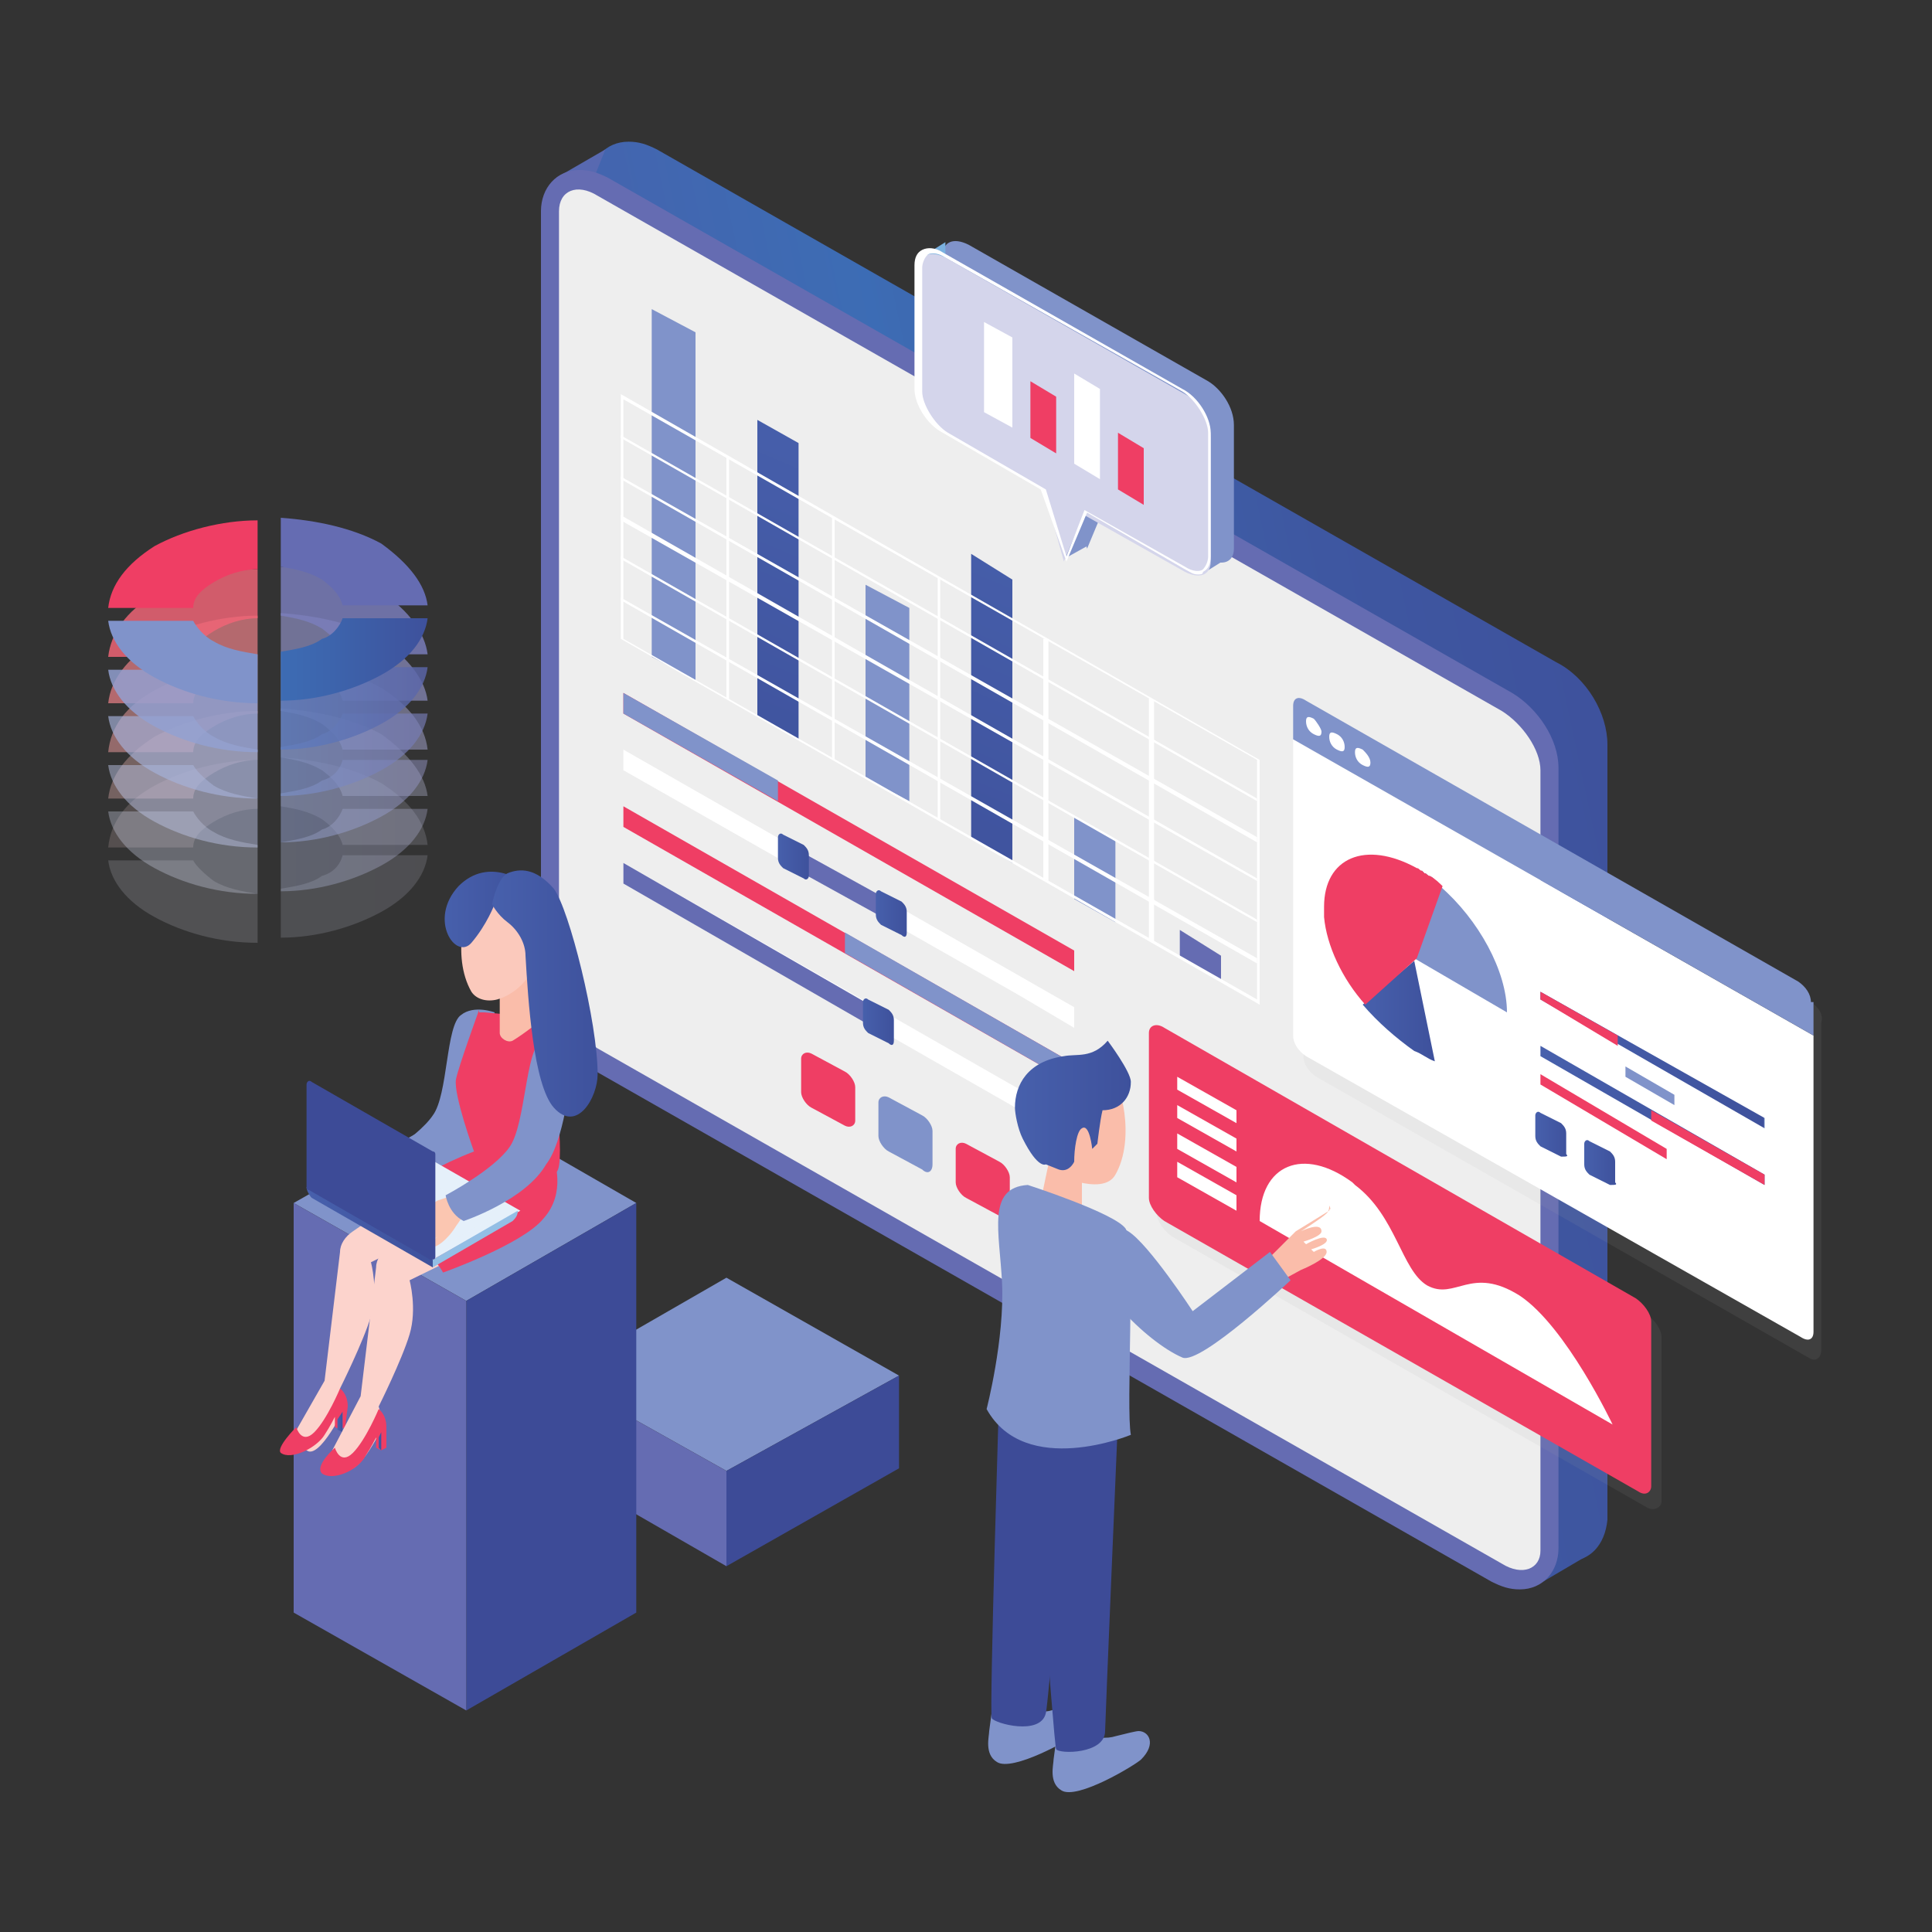 <?xml version="1.0" encoding="utf-8"?>
<!-- Generator: Adobe Illustrator 26.3.1, SVG Export Plug-In . SVG Version: 6.00 Build 0)  -->
<svg version="1.1" id="Layer_1" xmlns="http://www.w3.org/2000/svg" xmlns:xlink="http://www.w3.org/1999/xlink" x="0px" y="0px"
	 viewBox="0 0 75 75" style="enable-background:new 0 0 75 75;" xml:space="preserve">
<rect x="0" y="0" width="75" height="75" fill="#333333" stroke="none"/>
<style type="text/css">
	.st0{fill:url(#SVGID_1_);}
	.st1{fill:#5869B1;}
	.st2{fill:url(#SVGID_00000155836835872215153520000001751494436475388323_);}
	.st3{fill:#656CB2;}
	.st4{fill:#EEEEEE;}
	.st5{fill:#8093CA;}
	.st6{fill:url(#SVGID_00000039826322290911834010000009098621630912158609_);}
	.st7{fill:url(#SVGID_00000145053771181653336420000016265164501855252906_);}
	.st8{fill:#FFFFFF;}
	.st9{fill:#EF3E64;}
	.st10{opacity:0.1;fill:#AAAAAA;}
	.st11{opacity:0.1;fill:#A3A3A3;}
	.st12{fill:url(#SVGID_00000081629927475843212620000016099130852281359755_);}
	.st13{fill:url(#SVGID_00000114763834824103930650000007381363890266465980_);}
	.st14{fill:url(#SVGID_00000100365069462385304990000002819922791858844598_);}
	.st15{fill:#3D4B97;}
	.st16{fill:#FABDAA;}
	.st17{fill:#FBC9BC;}
	.st18{fill:url(#SVGID_00000000911235408594711530000015390947560949672838_);}
	.st19{fill:#FCD3CC;}
	.st20{fill:url(#SVGID_00000069358462546851335580000001455712339973886123_);}
	.st21{fill:url(#SVGID_00000095312937083808784850000004383641312394011013_);}
	.st22{fill:#E5F0FA;}
	.st23{opacity:0.5;}
	.st24{fill:#93BEE5;}
	.st25{fill:url(#SVGID_00000000921009772754581060000009660612501957386426_);}
	.st26{fill:#FBC6B1;}
	.st27{fill:url(#SVGID_00000080208646672560041110000009479354078048712599_);}
	.st28{fill:url(#SVGID_00000160183438424181538170000015668181775949574296_);}
	.st29{fill:url(#SVGID_00000113325809802191539140000008351758157920723333_);}
	.st30{fill:url(#SVGID_00000096756397370186237140000006313908413276340925_);}
	.st31{fill:url(#SVGID_00000129911878764263421380000017552674171193719477_);}
	.st32{fill:url(#SVGID_00000153662984034476060930000016760616299088292510_);}
	.st33{fill:url(#SVGID_00000155836649267836217880000008432880769994316432_);}
	.st34{opacity:0;}
	.st35{opacity:0.167;}
	.st36{fill:#FDDDDB;}
	.st37{fill:url(#SVGID_00000002346255996281709920000002223013300453249705_);}
	.st38{fill:#E5E7F4;}
	.st39{fill:#DDDDEF;}
	.st40{opacity:0.333;}
	.st41{fill:#FABFBE;}
	.st42{fill:url(#SVGID_00000049221199475753674370000006001246329443775920_);}
	.st43{fill:#CED4EB;}
	.st44{fill:#C1C2E2;}
	.st45{fill:#F6A1A3;}
	.st46{fill:url(#SVGID_00000127004207927536047910000017306825181355070371_);}
	.st47{fill:#B9C2E3;}
	.st48{fill:#A7A8D4;}
	.st49{opacity:0.667;}
	.st50{fill:#F4848C;}
	.st51{fill:url(#SVGID_00000111181116461314736500000000079296427205305237_);}
	.st52{fill:#A5B1DA;}
	.st53{fill:#9092C8;}
	.st54{opacity:0.833;}
	.st55{fill:#F16577;}
	.st56{fill:url(#SVGID_00000150072121918325779840000009420228394555911611_);}
	.st57{fill:#92A1D2;}
	.st58{fill:#7A7EBC;}
	.st59{fill:url(#SVGID_00000065759503081903303530000008729826855744682170_);}
	.st60{fill:#7AB1E0;}
	.st61{fill:#D4D5EB;}
</style>
<g>
	<linearGradient id="SVGID_1_" gradientUnits="userSpaceOnUse" x1="2.919" y1="41.526" x2="74.784" y2="26.186">
		<stop  offset="0" style="stop-color:#4760AC"/>
		<stop  offset="0.239" style="stop-color:#4761AD"/>
		<stop  offset="0.377" style="stop-color:#4365AF"/>
		<stop  offset="0.488" style="stop-color:#3D6CB4"/>
		<stop  offset="0.496" style="stop-color:#3C6CB5"/>
		<stop  offset="0.504" style="stop-color:#3D6BB3"/>
		<stop  offset="0.598" style="stop-color:#3D60A8"/>
		<stop  offset="0.702" style="stop-color:#3E57A1"/>
		<stop  offset="0.823" style="stop-color:#3E529D"/>
		<stop  offset="0.997" style="stop-color:#3E519C"/>
	</linearGradient>
	<path class="st0" d="M60.9,60.6c-0.4,0-0.7-0.1-1.1-0.3l-35.1-20c-1-0.6-1.8-1.8-1.8-2.9V7.1c0-0.9,0.6-1.6,1.5-1.6
		c0.4,0,0.7,0.1,1.1,0.3l34.9,19.9c1.2,0.6,2,2,2,3.2V59C62.3,60,61.7,60.6,60.9,60.6z"/>
	<polygon class="st1" points="23.5,5.8 21.6,6.9 23.1,6.8 	"/>
	
		<linearGradient id="SVGID_00000155866389164105999860000017363347336372215220_" gradientUnits="userSpaceOnUse" x1="9.346" y1="71.639" x2="81.212" y2="56.299">
		<stop  offset="0" style="stop-color:#4760AC"/>
		<stop  offset="0.239" style="stop-color:#4761AD"/>
		<stop  offset="0.377" style="stop-color:#4365AF"/>
		<stop  offset="0.488" style="stop-color:#3D6CB4"/>
		<stop  offset="0.496" style="stop-color:#3C6CB5"/>
		<stop  offset="0.504" style="stop-color:#3D6BB3"/>
		<stop  offset="0.598" style="stop-color:#3D60A8"/>
		<stop  offset="0.702" style="stop-color:#3E57A1"/>
		<stop  offset="0.823" style="stop-color:#3E529D"/>
		<stop  offset="0.997" style="stop-color:#3E519C"/>
	</linearGradient>
	<polygon style="fill:url(#SVGID_00000155866389164105999860000017363347336372215220_);" points="61.6,60.4 59.9,61.4 60.2,60.2 	
		"/>
	<path class="st3" d="M59,61.7c-0.4,0-0.7-0.1-1.1-0.3l-35.1-20c-1-0.6-1.8-1.8-1.8-2.9V8.2c0-0.9,0.6-1.6,1.5-1.6
		c0.4,0,0.7,0.1,1.1,0.3l35.1,20c1,0.6,1.8,1.8,1.8,2.9v30.3C60.5,61,59.9,61.7,59,61.7z"/>
	<path class="st4" d="M58.3,60.7l-35.1-20c-0.8-0.5-1.5-1.5-1.5-2.3V8.2c0-0.8,0.7-1.1,1.5-0.6l35.1,20c0.8,0.5,1.5,1.5,1.5,2.3
		v30.3C59.8,60.9,59.1,61.2,58.3,60.7z"/>
	<g>
		<g>
			<polygon class="st5" points="27,26.4 25.3,25.5 25.3,12 27,12.9 			"/>
		</g>
		<g>
			
				<linearGradient id="SVGID_00000145748309745511761630000004484712889551354001_" gradientUnits="userSpaceOnUse" x1="32.906" y1="16.137" x2="26.687" y2="30.786">
				<stop  offset="0" style="stop-color:#4760AC"/>
				<stop  offset="0.997" style="stop-color:#3E519C"/>
				<stop  offset="1" style="stop-color:#818CC5"/>
				<stop  offset="1" style="stop-color:#3C6CB5"/>
			</linearGradient>
			<polygon style="fill:url(#SVGID_00000145748309745511761630000004484712889551354001_);" points="31,28.7 29.4,27.8 29.4,16.3 
				31,17.2 			"/>
		</g>
		<g>
			<polygon class="st5" points="35.3,31.1 33.6,30.2 33.6,22.7 35.3,23.6 			"/>
		</g>
		<g>
			
				<linearGradient id="SVGID_00000138556086887328139150000013061999616859136902_" gradientUnits="userSpaceOnUse" x1="41.711" y1="19.875" x2="35.492" y2="34.524">
				<stop  offset="0" style="stop-color:#4760AC"/>
				<stop  offset="0.997" style="stop-color:#3E519C"/>
				<stop  offset="1" style="stop-color:#818CC5"/>
				<stop  offset="1" style="stop-color:#3C6CB5"/>
			</linearGradient>
			<polygon style="fill:url(#SVGID_00000138556086887328139150000013061999616859136902_);" points="39.3,33.5 37.7,32.5 37.7,21.5 
				39.3,22.5 			"/>
		</g>
		<g>
			<polygon class="st5" points="43.3,35.8 41.7,34.9 41.7,31.7 43.3,32.6 			"/>
		</g>
		<g>
			<polygon class="st3" points="47.4,38.1 45.8,37.2 45.8,36.1 47.4,37.1 			"/>
		</g>
		<g>
			<g>
				<path class="st8" d="M48.9,39L24.1,24.8v-9.5l24.8,14.2V39z M24.2,24.8l24.6,14v-9.3l-24.6-14V24.8z"/>
			</g>
			<g>
				<polygon class="st8" points="48.8,37.4 24.1,23.3 24.1,23.2 48.8,37.2 				"/>
			</g>
			<g>
				<polygon class="st8" points="48.8,35.8 24.1,21.7 24.1,21.6 48.8,35.7 				"/>
			</g>
			<g>
				<polygon class="st8" points="48.8,34.2 24.1,20.2 24.1,20 48.8,34.1 				"/>
			</g>
			<g>
				<polygon class="st8" points="48.8,32.7 24.1,18.6 24.1,18.5 48.8,32.5 				"/>
			</g>
			<g>
				<polygon class="st8" points="48.8,31.1 24.1,17 24.1,16.9 48.8,31 				"/>
			</g>
			<g>
				<polygon class="st8" points="44.8,36.6 44.6,36.5 44.6,27.1 44.8,27.2 				"/>
			</g>
			<g>
				<polygon class="st8" points="40.7,34.2 40.5,34.1 40.5,24.8 40.7,24.8 				"/>
			</g>
			<g>
				<polygon class="st8" points="36.5,31.9 36.4,31.8 36.4,22.4 36.5,22.5 				"/>
			</g>
			<g>
				<polygon class="st8" points="32.4,29.5 32.3,29.4 32.3,20.1 32.4,20.1 				"/>
			</g>
			<g>
				<polygon class="st8" points="28.3,27.2 28.2,27.1 28.2,17.7 28.3,17.8 				"/>
			</g>
		</g>
	</g>
	<g>
		<polygon class="st9" points="41.7,37.7 24.2,27.7 24.2,26.9 41.7,36.9 		"/>
		<polygon class="st5" points="30.2,31.1 24.2,27.7 24.2,26.9 30.2,30.3 		"/>
		<g>
			<polygon class="st8" points="39.5,38.6 24.2,29.9 24.2,29.1 41.7,39.1 41.7,39.9 39.5,38.6 			"/>
		</g>
		<polygon class="st3" points="34.6,35.8 30.8,33.7 30.8,32.9 34.6,35 		"/>
		<polygon class="st9" points="41.7,42.1 24.2,32.1 24.2,31.3 41.7,41.3 		"/>
		<polygon class="st5" points="32.8,37 41.7,42.1 41.7,41.3 32.8,36.2 		"/>
		<polygon class="st8" points="41.7,44.3 24.2,34.3 24.2,33.5 41.7,43.5 		"/>
		<polygon class="st3" points="34.1,40 24.2,34.3 24.2,33.5 34.1,39.2 		"/>
	</g>
	<path class="st10" d="M70.3,38.9L51.1,28c-0.3-0.2-0.5-0.1-0.5,0.2v1.3V41c0,0.3,0.2,0.6,0.5,0.8l19.1,10.9c0.3,0.2,0.5,0,0.5-0.3
		V41v-1.3C70.8,39.4,70.6,39.1,70.3,38.9z"/>
	<path class="st11" d="M63.9,58.5L45.5,48c-0.3-0.2-0.6-0.6-0.6-0.9v-6.4c0-0.3,0.3-0.4,0.6-0.2L63.9,51c0.3,0.2,0.6,0.6,0.6,0.9
		v6.4C64.5,58.5,64.2,58.7,63.9,58.5z"/>
	<path class="st9" d="M63.6,57.9L45.2,47.4c-0.3-0.2-0.6-0.6-0.6-0.9v-6.4c0-0.3,0.3-0.4,0.6-0.2l18.3,10.5c0.3,0.2,0.6,0.6,0.6,0.9
		v6.4C64.1,57.9,63.9,58.1,63.6,57.9z"/>
	<path class="st8" d="M48.9,47.4L48.9,47.4l13.7,7.9c0,0-1.8-3.8-3.6-5c-1.9-1.2-2.5,0.2-3.6-0.4c-1-0.6-1.2-2.7-2.8-3.9
		c0,0-0.1-0.1-0.1-0.1C50.6,44.5,48.9,45.2,48.9,47.4z"/>
	<polygon class="st8" points="48,43.6 45.7,42.3 45.7,41.8 48,43.1 	"/>
	<polygon class="st8" points="48,44.7 45.7,43.4 45.7,42.9 48,44.2 	"/>
	<polygon class="st8" points="48,45.9 45.7,44.6 45.7,44 48,45.3 	"/>
	<polygon class="st8" points="48,47 45.7,45.7 45.7,45.1 48,46.4 	"/>
	<g>
		<path class="st8" d="M50.2,28.7v11.5c0,0.3,0.2,0.6,0.5,0.8l19.2,10.9c0.3,0.2,0.5,0.1,0.5-0.2V40.2L50.2,28.7z"/>
		<path class="st5" d="M70.3,38.9c0-0.3-0.2-0.6-0.5-0.8L50.7,27.2c-0.3-0.2-0.5-0.1-0.5,0.2v1.3l20.2,11.5V38.9z"/>
		<g>
			<path class="st8" d="M51.3,28.4c0,0.2-0.1,0.2-0.3,0.1c-0.2-0.1-0.3-0.3-0.3-0.5c0-0.2,0.1-0.2,0.3-0.1
				C51.1,28,51.3,28.3,51.3,28.4z"/>
			<path class="st8" d="M52.2,29c0,0.2-0.1,0.2-0.3,0.1c-0.2-0.1-0.3-0.3-0.3-0.5c0-0.2,0.1-0.2,0.3-0.1
				C52.1,28.6,52.2,28.8,52.2,29z"/>
			<path class="st8" d="M53.2,29.6c0,0.2-0.1,0.2-0.3,0.1c-0.2-0.1-0.3-0.3-0.3-0.5c0-0.2,0.1-0.2,0.3-0.1
				C53,29.2,53.2,29.4,53.2,29.6z"/>
		</g>
	</g>
	<g>
		<path class="st3" d="M55.1,33.8C55.1,33.8,55.1,33.8,55.1,33.8C55.1,33.8,55.1,33.8,55.1,33.8z"/>
		<path class="st3" d="M51.4,35.6C51.4,35.6,51.4,35.6,51.4,35.6C51.4,35.6,51.4,35.6,51.4,35.6z"/>
		<path class="st3" d="M55.5,34C55.5,34,55.5,34.1,55.5,34C55.5,34.1,55.5,34,55.5,34z"/>
		<path class="st3" d="M51.4,35.4C51.4,35.4,51.4,35.4,51.4,35.4C51.4,35.4,51.4,35.4,51.4,35.4z"/>
		<path class="st3" d="M55.3,33.9C55.3,33.9,55.3,33.9,55.3,33.9C55.3,33.9,55.3,33.9,55.3,33.9z"/>
		<path class="st5" d="M58.5,39.3c0-1.6-1.1-3.6-2.6-4.9l-1,2.8L58.5,39.3z"/>
		
			<linearGradient id="SVGID_00000009570947912127951740000000796412110014429599_" gradientUnits="userSpaceOnUse" x1="52.927" y1="39.196" x2="55.71" y2="39.196">
			<stop  offset="0" style="stop-color:#4760AC"/>
			<stop  offset="0.997" style="stop-color:#3E519C"/>
			<stop  offset="1" style="stop-color:#818CC5"/>
			<stop  offset="1" style="stop-color:#3C6CB5"/>
		</linearGradient>
		<path style="fill:url(#SVGID_00000009570947912127951740000000796412110014429599_);" d="M52.9,39c0.6,0.7,1.3,1.3,2,1.8
			c0.3,0.1,0.5,0.3,0.8,0.4l-0.8-3.9L52.9,39z"/>
		<path class="st3" d="M54.9,33.7c0.1,0,0.1,0.1,0.2,0.1C55.1,33.8,55,33.7,54.9,33.7z"/>
		<path class="st3" d="M51.4,35.4c0-0.1,0-0.1,0-0.2C51.4,35.3,51.4,35.3,51.4,35.4z"/>
		<path class="st3" d="M51.4,35.6c0-0.1,0-0.1,0-0.2C51.4,35.4,51.4,35.5,51.4,35.6z"/>
		<path class="st3" d="M56,34.4c-0.2-0.1-0.3-0.3-0.5-0.4C55.7,34.2,55.8,34.3,56,34.4L56,34.4z"/>
		<path class="st3" d="M55.2,33.8c0,0,0.1,0.1,0.1,0.1C55.2,33.9,55.2,33.9,55.2,33.8z"/>
		<path class="st3" d="M51.4,35.6c0.1,1.1,0.7,2.4,1.5,3.4l0,0C52.1,38,51.5,36.7,51.4,35.6z"/>
		<path class="st3" d="M55.3,33.9c0.1,0,0.1,0.1,0.2,0.1C55.4,34,55.4,34,55.3,33.9z"/>
		<path class="st9" d="M56,34.4c-0.1-0.1-0.3-0.3-0.5-0.4c0,0,0,0,0,0c-0.1,0-0.1-0.1-0.2-0.1c0,0,0,0,0,0c0,0-0.1-0.1-0.1-0.1
			c0,0,0,0,0,0c-0.1,0-0.1-0.1-0.2-0.1c-2-1.1-3.6-0.4-3.6,1.5c0,0.1,0,0.1,0,0.2c0,0,0,0,0,0c0,0.1,0,0.1,0,0.2c0,0,0,0,0,0
			c0.1,1.1,0.7,2.4,1.6,3.4l2-1.8L56,34.4z"/>
	</g>
	<g>
		
			<linearGradient id="SVGID_00000076603574900528539340000009649767503791328162_" gradientUnits="userSpaceOnUse" x1="59.804" y1="41.129" x2="68.492" y2="41.129">
			<stop  offset="0" style="stop-color:#4760AC"/>
			<stop  offset="0.997" style="stop-color:#3E519C"/>
			<stop  offset="1" style="stop-color:#818CC5"/>
			<stop  offset="1" style="stop-color:#3C6CB5"/>
		</linearGradient>
		<polygon style="fill:url(#SVGID_00000076603574900528539340000009649767503791328162_);" points="68.5,43.8 59.8,38.8 59.8,38.5 
			68.5,43.4 		"/>
		<polygon class="st9" points="62.8,40.6 59.8,38.8 59.8,38.5 62.8,40.2 		"/>
		<polygon class="st8" points="68.5,44.9 59.8,39.9 59.8,39.6 68.5,44.5 		"/>
		<polygon class="st5" points="65,42.9 63.1,41.8 63.1,41.4 65,42.5 		"/>
		
			<linearGradient id="SVGID_00000070797548699563387260000007418348159875201680_" gradientUnits="userSpaceOnUse" x1="59.804" y1="43.324" x2="68.492" y2="43.324">
			<stop  offset="0" style="stop-color:#4760AC"/>
			<stop  offset="0.997" style="stop-color:#3E519C"/>
			<stop  offset="1" style="stop-color:#818CC5"/>
			<stop  offset="1" style="stop-color:#3C6CB5"/>
		</linearGradient>
		<polygon style="fill:url(#SVGID_00000070797548699563387260000007418348159875201680_);" points="68.5,46 59.8,41 59.8,40.6 
			68.5,45.6 		"/>
		<polygon class="st9" points="64.1,43.5 68.5,46 68.5,45.6 64.1,43.1 		"/>
		<polygon class="st8" points="68.5,47.1 59.8,42.1 59.8,41.7 68.5,46.7 		"/>
		<polygon class="st9" points="64.7,45 59.8,42.1 59.8,41.7 64.7,44.6 		"/>
	</g>
	<g>
		<g>
			<polygon class="st5" points="34.9,53.4 28.2,57.1 21.6,53.4 28.2,49.6 			"/>
			<polygon class="st15" points="34.9,57 28.2,60.8 28.2,57.1 34.9,53.4 			"/>
			<polygon class="st3" points="28.2,60.8 21.6,57 21.6,53.4 28.2,57.1 			"/>
		</g>
		<g>
			<polygon class="st5" points="24.7,46.7 18.1,50.5 11.4,46.7 18.1,42.9 			"/>
			<polygon class="st15" points="24.7,62.6 18.1,66.4 18.1,50.5 24.7,46.7 			"/>
			<polygon class="st3" points="18.1,66.4 11.4,62.6 11.4,46.7 18.1,50.5 			"/>
		</g>
		<path class="st5" d="M19.2,39.3c0,0-0.8-0.3-1.3,0.1c-0.6,0.4-0.5,3.1-1.1,3.9c-0.6,0.9-2.8,2.2-2.8,2.2l0.5,0.6
			c0,0,2.6-0.7,3.4-2C18.8,42.8,19.2,39.3,19.2,39.3z"/>
		<path class="st9" d="M18.6,39.2c0,0-0.8,2.2-0.9,2.7c-0.1,0.6,0.7,2.8,0.7,2.8s2.6,1.2,3.2,0.8c0.4-0.3-0.2-4.6-0.2-4.6
			c0.1-0.8-0.6-1.5-1.5-1.5l-1.1-0.1H18.6z"/>
		<path class="st16" d="M20.6,37.8l0.4,1.8c0,0-0.6,0.5-1.1,0.8c-0.2,0.1-0.5-0.1-0.5-0.3v-1.6L20.6,37.8z"/>
		<path class="st17" d="M18.5,34.9c-0.4,0.1-1,2.2-0.2,3.6c0.2,0.3,0.6,0.4,1,0.3c0.7-0.2,1.3-0.8,1.5-1.5l0.3-0.9
			C21,36.3,19.2,34.7,18.5,34.9z"/>
		
			<linearGradient id="SVGID_00000002349896592524524500000014224183479365461647_" gradientUnits="userSpaceOnUse" x1="17.243" y1="35.306" x2="20.471" y2="35.306">
			<stop  offset="0" style="stop-color:#4760AC"/>
			<stop  offset="0.997" style="stop-color:#3E519C"/>
			<stop  offset="1" style="stop-color:#818CC5"/>
			<stop  offset="1" style="stop-color:#3C6CB5"/>
		</linearGradient>
		<path style="fill:url(#SVGID_00000002349896592524524500000014224183479365461647_);" d="M20.4,35.2l-1.2-0.1c0,0-0.3,0.8-0.9,1.5
			c-0.6,0.7-1.7-0.9-0.5-2.2c1.2-1.2,2.6-0.1,2.6-0.1V35.2L20.4,35.2z"/>
		<path class="st19" d="M18.9,46.8L14.4,49c0,0,0.3,1.1,0,2.1c-0.3,1-1.2,2.8-1.2,2.8l0.2,0.7c0,0-1,2.1-1.5,1.7
			c-0.5-0.3-0.5-0.6-0.5-0.6l1.2-2.1l0.6-5c0-0.3,0.2-0.6,0.5-0.8l2.9-2L18.9,46.8z"/>
		<path class="st9" d="M11.5,55.4c0,0,0.2,0.7,0.7,0.2c0.5-0.5,1-1.7,1-1.7s0.3,0.2,0.3,0.7l-0.1,0.8l-0.2,0.1l-0.2-0.1v-0.4
			c0,0-0.2,0.4-0.4,0.7c-0.3,0.5-1.3,1-1.7,0.7C10.7,56.2,11.5,55.4,11.5,55.4z"/>
		
			<linearGradient id="SVGID_00000040570910258241297830000012991071803982467747_" gradientUnits="userSpaceOnUse" x1="13.133" y1="55.207" x2="13.302" y2="55.207">
			<stop  offset="0" style="stop-color:#4760AC"/>
			<stop  offset="0.997" style="stop-color:#3E519C"/>
			<stop  offset="1" style="stop-color:#818CC5"/>
			<stop  offset="1" style="stop-color:#3C6CB5"/>
		</linearGradient>
		<polygon style="fill:url(#SVGID_00000040570910258241297830000012991071803982467747_);" points="13.1,55.5 13.3,55.6 13.3,54.8 
			13.1,55.1 		"/>
		<path class="st19" d="M20.4,47.5l-4.5,2.2c0,0,0.3,1.1,0,2.1c-0.3,1-1.2,2.8-1.2,2.8l0.2,0.7c0,0-1,2.1-1.5,1.7
			c-0.5-0.3-0.5-0.7-0.5-0.7l1.1-2.1l0.6-5c0-0.3,0.2-0.6,0.5-0.8l2.9-2L20.4,47.5z"/>
		<path class="st9" d="M13,56.2c0,0,0.2,0.7,0.7,0.2c0.5-0.5,1-1.7,1-1.7s0.3,0.2,0.3,0.7L15,56.2l-0.2,0.1l-0.2-0.1v-0.4
			c0,0-0.2,0.4-0.4,0.7c-0.3,0.6-1.3,1-1.7,0.7C12.2,56.9,13,56.2,13,56.2z"/>
		
			<linearGradient id="SVGID_00000143616486295412878270000016788848758627043205_" gradientUnits="userSpaceOnUse" x1="14.651" y1="55.957" x2="14.82" y2="55.957">
			<stop  offset="0" style="stop-color:#4760AC"/>
			<stop  offset="0.997" style="stop-color:#3E519C"/>
			<stop  offset="1" style="stop-color:#818CC5"/>
			<stop  offset="1" style="stop-color:#3C6CB5"/>
		</linearGradient>
		<polygon style="fill:url(#SVGID_00000143616486295412878270000016788848758627043205_);" points="14.7,56.2 14.8,56.3 14.8,55.6 
			14.7,55.8 		"/>
		<g>
			<path class="st9" d="M18.4,44.7c-2.6,1-4.4,2.6-4.4,2.6s2.5,0.8,3.2,2.1c0,0,3.1-1.1,3.9-2.1c0.9-1,0.4-2.3,0.4-2.3l-2.5-0.2
				L18.4,44.7z"/>
		</g>
		<g>
			<polygon class="st22" points="11.9,46.1 15.3,44.2 20.2,47 16.8,48.9 			"/>
		</g>
		<g class="st23">
			<polygon class="st22" points="13.4,45.9 17.5,48.2 19.1,47.3 15,44.9 			"/>
		</g>
		<g>
			<path class="st24" d="M16.8,48.9v0.3l3.1-1.8c0.1-0.1,0.2-0.2,0.2-0.4l0,0L16.8,48.9z"/>
		</g>
		<g>
			
				<linearGradient id="SVGID_00000124162844858458750630000002114837392898348936_" gradientUnits="userSpaceOnUse" x1="11.924" y1="47.622" x2="16.83" y2="47.622">
				<stop  offset="0" style="stop-color:#4760AC"/>
				<stop  offset="0.997" style="stop-color:#3E519C"/>
				<stop  offset="1" style="stop-color:#818CC5"/>
				<stop  offset="1" style="stop-color:#3C6CB5"/>
			</linearGradient>
			<path style="fill:url(#SVGID_00000124162844858458750630000002114837392898348936_);" d="M11.9,46.1l4.9,2.8v0.3l-4.7-2.7
				C12,46.4,11.9,46.2,11.9,46.1L11.9,46.1z"/>
		</g>
		<g>
			<path class="st26" d="M17,46.6l-0.9,0.5c0,0,0,0.2,0.3,0.1c0.2-0.1,0.3,0,0.3,0s-0.8,0.6-0.7,0.7c0.1,0.2,0.3-0.1,0.7-0.3
				c0,0-0.8,0.5-0.7,0.7c0,0.1,0.5-0.2,0.8-0.4c-0.1,0.1-0.7,0.3-0.6,0.4C16.2,48.5,17,48,17,48s-0.6,0.4-0.3,0.4
				c0.2,0.1,0.7-0.3,1-0.8c0.3-0.4,0.4-0.7,0.4-0.7l-0.5-0.5L17,46.6z"/>
		</g>
		<g>
			<path class="st15" d="M11.9,42.1v4c0,0,0,0.1,0.1,0.1l4.7,2.7c0.1,0,0.2,0,0.2-0.1v-4c0,0,0-0.1-0.1-0.1L12.1,42
				C12,41.9,11.9,42,11.9,42.1z"/>
		</g>
		<path class="st5" d="M22.3,41.2c0.1-0.3,0-0.5-0.2-0.8c-0.2-0.3-0.7-0.2-1.1,0c-0.6,0.4-0.6,3.2-1.2,4.1c-0.6,0.9-2.5,1.9-2.5,1.9
			s0.1,0.7,0.7,1c0,0,2.4-0.8,3.2-2.2C21.9,44.3,22.1,42,22.3,41.2z"/>
		
			<linearGradient id="SVGID_00000061473745851274499190000012805110847382621346_" gradientUnits="userSpaceOnUse" x1="19.135" y1="38.599" x2="23.34" y2="38.599">
			<stop  offset="0" style="stop-color:#4760AC"/>
			<stop  offset="0.997" style="stop-color:#3E519C"/>
			<stop  offset="1" style="stop-color:#818CC5"/>
			<stop  offset="1" style="stop-color:#3C6CB5"/>
		</linearGradient>
		<path style="fill:url(#SVGID_00000061473745851274499190000012805110847382621346_);" d="M19.1,35.1c0,0,0.2,0.4,0.6,0.7
			c0.4,0.3,0.7,0.8,0.7,1.3c0.1,1.7,0.3,5,1.1,5.9c0.9,1,1.7-0.4,1.7-1.3c0-2-1.1-6.4-1.7-7.2c-0.7-0.8-1.3-0.8-1.8-0.6
			C19.3,34.1,19.1,35.1,19.1,35.1z"/>
	</g>
	
		<linearGradient id="SVGID_00000022549206976803743410000014650863285449079228_" gradientUnits="userSpaceOnUse" x1="59.618" y1="44.022" x2="60.882" y2="44.022">
		<stop  offset="0" style="stop-color:#4760AC"/>
		<stop  offset="0.997" style="stop-color:#3E519C"/>
		<stop  offset="1" style="stop-color:#818CC5"/>
		<stop  offset="1" style="stop-color:#3C6CB5"/>
	</linearGradient>
	<path style="fill:url(#SVGID_00000022549206976803743410000014650863285449079228_);" d="M60.6,44.9l-0.8-0.4
		c-0.1-0.1-0.2-0.2-0.2-0.4v-0.8c0-0.1,0.1-0.2,0.2-0.1l0.8,0.4c0.1,0.1,0.2,0.2,0.2,0.4v0.8C60.9,44.9,60.8,44.9,60.6,44.9z"/>
	
		<linearGradient id="SVGID_00000168819209757931994790000005850884558623856775_" gradientUnits="userSpaceOnUse" x1="61.524" y1="45.108" x2="62.787" y2="45.108">
		<stop  offset="0" style="stop-color:#4760AC"/>
		<stop  offset="0.997" style="stop-color:#3E519C"/>
		<stop  offset="1" style="stop-color:#818CC5"/>
		<stop  offset="1" style="stop-color:#3C6CB5"/>
	</linearGradient>
	<path style="fill:url(#SVGID_00000168819209757931994790000005850884558623856775_);" d="M62.5,46l-0.8-0.4
		c-0.1-0.1-0.2-0.2-0.2-0.4v-0.8c0-0.1,0.1-0.2,0.2-0.1l0.8,0.4c0.1,0.1,0.2,0.2,0.2,0.4v0.8C62.8,46,62.7,46,62.5,46z"/>
	
		<linearGradient id="SVGID_00000087371816674922910840000009815464804668927133_" gradientUnits="userSpaceOnUse" x1="33.972" y1="35.483" x2="35.236" y2="35.483">
		<stop  offset="0" style="stop-color:#4760AC"/>
		<stop  offset="0.997" style="stop-color:#3E519C"/>
		<stop  offset="1" style="stop-color:#818CC5"/>
		<stop  offset="1" style="stop-color:#3C6CB5"/>
	</linearGradient>
	<path style="fill:url(#SVGID_00000087371816674922910840000009815464804668927133_);" d="M35,36.3l-0.8-0.4
		c-0.1-0.1-0.2-0.2-0.2-0.4v-0.8c0-0.1,0.1-0.2,0.2-0.1l0.8,0.4c0.1,0.1,0.2,0.2,0.2,0.4v0.8C35.2,36.4,35.1,36.4,35,36.3z"/>
	
		<linearGradient id="SVGID_00000173882732239957294580000010349870654164479897_" gradientUnits="userSpaceOnUse" x1="33.459" y1="39.68" x2="34.723" y2="39.68">
		<stop  offset="0" style="stop-color:#4760AC"/>
		<stop  offset="0.997" style="stop-color:#3E519C"/>
		<stop  offset="1" style="stop-color:#818CC5"/>
		<stop  offset="1" style="stop-color:#3C6CB5"/>
	</linearGradient>
	<path style="fill:url(#SVGID_00000173882732239957294580000010349870654164479897_);" d="M34.5,40.5l-0.8-0.4
		c-0.1-0.1-0.2-0.2-0.2-0.4v-0.8c0-0.1,0.1-0.2,0.2-0.1l0.8,0.4c0.1,0.1,0.2,0.2,0.2,0.4v0.8C34.7,40.6,34.6,40.6,34.5,40.5z"/>
	<path class="st9" d="M32.8,43.7L31.5,43c-0.2-0.1-0.4-0.4-0.4-0.6v-1.3c0-0.2,0.2-0.3,0.4-0.2l1.3,0.7c0.2,0.1,0.4,0.4,0.4,0.6v1.3
		C33.2,43.7,33,43.8,32.8,43.7z"/>
	<path class="st5" d="M35.8,45.4l-1.3-0.7c-0.2-0.1-0.4-0.4-0.4-0.6v-1.3c0-0.2,0.2-0.3,0.4-0.2l1.3,0.7c0.2,0.1,0.4,0.4,0.4,0.6
		v1.3C36.2,45.5,36,45.6,35.8,45.4z"/>
	<path class="st9" d="M38.8,47.2l-1.3-0.7c-0.2-0.1-0.4-0.4-0.4-0.6v-1.3c0-0.2,0.2-0.3,0.4-0.2l1.3,0.7c0.2,0.1,0.4,0.4,0.4,0.6V47
		C39.2,47.2,39,47.3,38.8,47.2z"/>
	
		<linearGradient id="SVGID_00000043445208261249520360000010735684181638994839_" gradientUnits="userSpaceOnUse" x1="30.162" y1="33.239" x2="31.425" y2="33.239">
		<stop  offset="0" style="stop-color:#4760AC"/>
		<stop  offset="0.997" style="stop-color:#3E519C"/>
		<stop  offset="1" style="stop-color:#818CC5"/>
		<stop  offset="1" style="stop-color:#3C6CB5"/>
	</linearGradient>
	<path style="fill:url(#SVGID_00000043445208261249520360000010735684181638994839_);" d="M31.2,34.1l-0.8-0.4
		c-0.1-0.1-0.2-0.2-0.2-0.4v-0.8c0-0.1,0.1-0.2,0.2-0.1l0.8,0.4c0.1,0.1,0.2,0.2,0.2,0.4V34C31.4,34.1,31.3,34.2,31.2,34.1z"/>
	<g>
		<path class="st5" d="M41.7,66.2c-0.1,0-0.5,0.1-0.9,0.2c-0.3,0.1-0.9,0-1-0.3c0-0.3-0.1-0.6-0.1-0.6l-1.1,0.2l-0.2,1.5
			c0,0.2-0.2,0.9,0.3,1.2c0.6,0.4,2.9-0.9,3.1-1.1C42.4,66.8,42,66.2,41.7,66.2z"/>
		<path class="st16" d="M40.7,45.2l-0.4,1.9c0,0,1.1,1,1.7,0.9v-2.1L40.7,45.2z"/>
		<path class="st16" d="M43.1,41.8c0.4,0.1,1,2.4,0.2,3.8c-0.5,0.9-2.5-0.1-2.5-0.1l-0.5-1.9C40.2,43.7,42.4,41.6,43.1,41.8z"/>
		
			<linearGradient id="SVGID_00000170271436445296759660000007000877150811523725_" gradientUnits="userSpaceOnUse" x1="39.413" y1="42.965" x2="43.892" y2="42.965">
			<stop  offset="0" style="stop-color:#4760AC"/>
			<stop  offset="0.997" style="stop-color:#3E519C"/>
			<stop  offset="1" style="stop-color:#818CC5"/>
			<stop  offset="1" style="stop-color:#3C6CB5"/>
		</linearGradient>
		<path style="fill:url(#SVGID_00000170271436445296759660000007000877150811523725_);" d="M43.9,42c0-0.4-0.9-1.6-0.9-1.6
			c-0.6,0.7-1.2,0.5-1.7,0.6c-1.4,0.2-1.9,1.1-1.9,2c0,0.2,0.1,0.8,0.3,1.2c0.6,1.2,0.9,1,0.9,1l0.5,0.2c0.3,0.1,0.5-0.1,0.6-0.3
			c0-0.5,0.1-1.2,0.3-1.3c0.3-0.2,0.4,0.8,0.4,0.8l0.2-0.2c0,0,0.1-0.9,0.2-1.3C43.5,43.1,43.9,42.6,43.9,42z"/>
		<path class="st5" d="M44.2,67.2c-0.1,0-0.5,0.1-0.9,0.2c-0.3,0.1-0.9,0.1-1-0.2c0-0.3-0.1-0.6-0.1-0.6l-1.1,0.2l-0.2,1.5
			c0,0.2-0.2,0.9,0.3,1.2c0.6,0.4,2.9-1,3.1-1.2C44.9,67.7,44.6,67.2,44.2,67.2z"/>
		<path class="st15" d="M38.8,53.7c0,0-0.4,12.8-0.3,13c0.1,0.2,1.9,0.7,2.1-0.2c0.1-0.3,1.1-12.1,1.1-12.1L38.8,53.7z"/>
		<path class="st15" d="M40,55c0,0,0.9,12.7,1,12.9c0.1,0.2,1.9,0.2,1.9-0.7c0-0.3,0.5-12.1,0.5-12.1L40,55z"/>
		<path class="st5" d="M39.9,46c0,0,3.4,1.1,3.8,1.7c0.4,0.7,0,7,0.2,8c0,0-4.1,1.7-5.6-1c0,0,0.7-2.7,0.6-4.9
			C38.8,47.8,38.3,46.1,39.9,46z"/>
		<path class="st16" d="M51.6,47l-1.3,0.8L49,49.1l0.4,0.8l1.1-0.6c0,0,1-0.4,1-0.7c0-0.3-0.5,0-0.5,0l-0.1-0.1c0,0,0.7-0.2,0.6-0.4
			c-0.1-0.2-0.8,0.2-0.8,0.2l-0.1-0.1c0,0,0.7-0.2,0.7-0.4c0-0.4-0.8,0-0.8,0s0.8-0.5,1-0.7c0.1-0.1,0.1-0.2,0.1-0.3
			C51.7,47,51.6,46.9,51.6,47z"/>
		<path class="st5" d="M42.3,48.3c0-0.4,0.7-1,1.5-0.5c0.8,0.5,2.5,3.1,2.5,3.1l3-2.3l0.8,1.1c0,0-3.5,3.3-4.2,3
			C44.5,52.1,42.1,49.7,42.3,48.3z"/>
	</g>
	<g>
		<g class="st34">
			<path class="st8" d="M6,32.3c1.1-0.6,2.6-1,4-1v1.9c-0.6,0-1.2,0.2-1.7,0.5c-0.5,0.3-0.8,0.6-0.8,1H4.2C4.3,33.8,4.9,33,6,32.3z"
				/>
			<path class="st8" d="M13.3,35.1h3.3c-0.1,0.8-0.7,1.6-1.8,2.2c-1.1,0.6-2.5,1-3.9,1v-1.9c0.6-0.1,1.2-0.2,1.6-0.5
				C12.9,35.7,13.2,35.4,13.3,35.1z"/>
			<path class="st8" d="M8.3,36c0.5,0.3,1.1,0.4,1.7,0.5v1.9c-1.5,0-2.9-0.4-4-1c-1.1-0.6-1.7-1.4-1.8-2.2h3.3
				C7.6,35.4,7.9,35.7,8.3,36z"/>
			<path class="st8" d="M16.6,34.6h-3.3c-0.1-0.4-0.4-0.7-0.8-1c-0.5-0.3-1-0.4-1.6-0.5v-1.9c1.4,0.1,2.8,0.4,3.9,1
				C15.9,33,16.5,33.8,16.6,34.6z"/>
		</g>
		<g class="st35">
			<path class="st36" d="M6,30.5c1.1-0.6,2.6-1,4-1v1.9c-0.6,0-1.2,0.2-1.7,0.5c-0.5,0.3-0.8,0.6-0.8,1H4.2
				C4.3,31.9,4.9,31.1,6,30.5z"/>
			
				<linearGradient id="SVGID_00000036213954155567618050000016434019140636468612_" gradientUnits="userSpaceOnUse" x1="10.866" y1="34.875" x2="16.598" y2="34.875">
				<stop  offset="0" style="stop-color:#D7DCEF"/>
				<stop  offset="0.997" style="stop-color:#D5D5E9"/>
			</linearGradient>
			<path style="fill:url(#SVGID_00000036213954155567618050000016434019140636468612_);" d="M13.3,33.2h3.3
				c-0.1,0.8-0.7,1.6-1.8,2.2s-2.5,1-3.9,1v-1.9c0.6-0.1,1.2-0.2,1.6-0.5C12.9,33.9,13.2,33.6,13.3,33.2z"/>
			<path class="st38" d="M8.3,34.2c0.5,0.3,1.1,0.4,1.7,0.5v1.9c-1.5,0-2.9-0.4-4-1c-1.1-0.6-1.7-1.4-1.8-2.2h3.3
				C7.6,33.6,7.9,33.9,8.3,34.2z"/>
			<path class="st39" d="M16.6,32.8h-3.3c-0.1-0.4-0.4-0.7-0.8-1c-0.5-0.3-1-0.4-1.6-0.5v-1.9c1.4,0.1,2.8,0.4,3.9,1
				C15.9,31.1,16.5,31.9,16.6,32.8z"/>
		</g>
		<g class="st40">
			<path class="st41" d="M6,28.6c1.1-0.6,2.6-1,4-1v1.9c-0.6,0-1.2,0.2-1.7,0.5c-0.5,0.3-0.8,0.6-0.8,1H4.2
				C4.3,30.1,4.9,29.3,6,28.6z"/>
			
				<linearGradient id="SVGID_00000179609021256457244510000000204470799029544073_" gradientUnits="userSpaceOnUse" x1="10.866" y1="33.029" x2="16.598" y2="33.029">
				<stop  offset="0" style="stop-color:#B6C0E2"/>
				<stop  offset="0.891" style="stop-color:#B2B4D7"/>
				<stop  offset="0.997" style="stop-color:#B2B2D6"/>
			</linearGradient>
			<path style="fill:url(#SVGID_00000179609021256457244510000000204470799029544073_);" d="M13.3,31.4h3.3
				c-0.1,0.8-0.7,1.6-1.8,2.2c-1.1,0.6-2.5,1-3.9,1v-1.9c0.6-0.1,1.2-0.2,1.6-0.5C12.9,32.1,13.2,31.7,13.3,31.4z"/>
			<path class="st43" d="M8.3,32.3c0.5,0.3,1.1,0.4,1.7,0.5v1.9c-1.5,0-2.9-0.4-4-1c-1.1-0.6-1.7-1.4-1.8-2.2h3.3
				C7.6,31.7,7.9,32.1,8.3,32.3z"/>
			<path class="st44" d="M16.6,30.9h-3.3c-0.1-0.4-0.4-0.7-0.8-1c-0.5-0.3-1-0.4-1.6-0.5v-1.9c1.4,0.1,2.8,0.4,3.9,1
				C15.9,29.3,16.5,30.1,16.6,30.9z"/>
		</g>
		<g class="st23">
			<path class="st45" d="M6,26.8c1.1-0.6,2.6-1,4-1v1.9c-0.6,0-1.2,0.2-1.7,0.5c-0.5,0.3-0.8,0.6-0.8,1H4.2
				C4.3,28.2,4.9,27.4,6,26.8z"/>
			
				<linearGradient id="SVGID_00000163755075086231643550000015839094772084049341_" gradientUnits="userSpaceOnUse" x1="10.866" y1="31.182" x2="16.598" y2="31.182">
				<stop  offset="0" style="stop-color:#97A6D5"/>
				<stop  offset="0.637" style="stop-color:#949CCB"/>
				<stop  offset="0.997" style="stop-color:#9394C4"/>
			</linearGradient>
			<path style="fill:url(#SVGID_00000163755075086231643550000015839094772084049341_);" d="M13.3,29.5h3.3
				c-0.1,0.8-0.7,1.6-1.8,2.2c-1.1,0.6-2.5,1-3.9,1v-1.9c0.6-0.1,1.2-0.2,1.6-0.5C12.9,30.2,13.2,29.9,13.3,29.5z"/>
			<path class="st47" d="M8.3,30.5c0.5,0.3,1.1,0.4,1.7,0.5v1.9c-1.5,0-2.9-0.4-4-1c-1.1-0.6-1.7-1.4-1.8-2.2h3.3
				C7.6,29.9,7.9,30.2,8.3,30.5z"/>
			<path class="st48" d="M16.6,29.1h-3.3c-0.1-0.4-0.4-0.7-0.8-1c-0.5-0.3-1-0.4-1.6-0.5v-1.9c1.4,0.1,2.8,0.4,3.9,1
				C15.9,27.4,16.5,28.2,16.6,29.1z"/>
		</g>
		<g class="st49">
			<path class="st50" d="M6,24.9c1.1-0.6,2.6-1,4-1v1.9c-0.6,0-1.2,0.2-1.7,0.5c-0.5,0.3-0.8,0.6-0.8,1H4.2
				C4.3,26.4,4.9,25.6,6,24.9z"/>
			
				<linearGradient id="SVGID_00000082355690458115165610000008573395073284018079_" gradientUnits="userSpaceOnUse" x1="10.866" y1="29.336" x2="16.598" y2="29.336">
				<stop  offset="0" style="stop-color:#7A90C9"/>
				<stop  offset="0.501" style="stop-color:#7986BF"/>
				<stop  offset="0.997" style="stop-color:#777BB5"/>
			</linearGradient>
			<path style="fill:url(#SVGID_00000082355690458115165610000008573395073284018079_);" d="M13.3,27.7h3.3
				c-0.1,0.8-0.7,1.6-1.8,2.2c-1.1,0.6-2.5,1-3.9,1v-1.9c0.6-0.1,1.2-0.2,1.6-0.5C12.9,28.4,13.2,28,13.3,27.7z"/>
			<path class="st52" d="M8.3,28.6c0.5,0.3,1.1,0.4,1.7,0.5V31c-1.5,0-2.9-0.4-4-1c-1.1-0.6-1.7-1.4-1.8-2.2h3.3
				C7.6,28,7.9,28.4,8.3,28.6z"/>
			<path class="st53" d="M16.6,27.2h-3.3c-0.1-0.4-0.4-0.7-0.8-1c-0.5-0.3-1-0.4-1.6-0.5v-1.9c1.4,0.1,2.8,0.4,3.9,1
				C15.9,25.6,16.5,26.4,16.6,27.2z"/>
		</g>
		<g class="st54">
			<path class="st55" d="M6,23.1c1.1-0.6,2.6-1,4-1v1.9c-0.6,0-1.2,0.2-1.7,0.5c-0.5,0.3-0.8,0.6-0.8,1H4.2
				C4.3,24.6,4.9,23.7,6,23.1z"/>
			
				<linearGradient id="SVGID_00000117659754945322095300000009821600677120093362_" gradientUnits="userSpaceOnUse" x1="10.866" y1="27.49" x2="16.598" y2="27.49">
				<stop  offset="0" style="stop-color:#5E7CBE"/>
				<stop  offset="0.418" style="stop-color:#5D74B5"/>
				<stop  offset="0.997" style="stop-color:#5B65A8"/>
			</linearGradient>
			<path style="fill:url(#SVGID_00000117659754945322095300000009821600677120093362_);" d="M13.3,25.9h3.3
				c-0.1,0.8-0.7,1.6-1.8,2.2c-1.1,0.6-2.5,1-3.9,1v-1.9c0.6-0.1,1.2-0.2,1.6-0.5C12.9,26.5,13.2,26.2,13.3,25.9z"/>
			<path class="st57" d="M8.3,26.8c0.5,0.3,1.1,0.4,1.7,0.5v1.9c-1.5,0-2.9-0.4-4-1c-1.1-0.6-1.7-1.4-1.8-2.2h3.3
				C7.6,26.2,7.9,26.5,8.3,26.8z"/>
			<path class="st58" d="M16.6,25.4h-3.3c-0.1-0.4-0.4-0.7-0.8-1c-0.5-0.3-1-0.4-1.6-0.5v-1.9c1.4,0.1,2.8,0.4,3.9,1
				C15.9,23.7,16.5,24.6,16.6,25.4z"/>
		</g>
		<g>
			<path class="st9" d="M6,21.2c1.1-0.6,2.6-1,4-1v1.9c-0.6,0-1.2,0.2-1.7,0.5c-0.5,0.3-0.8,0.6-0.8,1H4.2C4.3,22.7,4.9,21.9,6,21.2
				z"/>
			
				<linearGradient id="SVGID_00000065773149743334872270000008012936097072897184_" gradientUnits="userSpaceOnUse" x1="10.866" y1="25.643" x2="16.598" y2="25.643">
				<stop  offset="0" style="stop-color:#3D6CB4"/>
				<stop  offset="0.359" style="stop-color:#3D64AC"/>
				<stop  offset="0.997" style="stop-color:#3E519C"/>
			</linearGradient>
			<path style="fill:url(#SVGID_00000065773149743334872270000008012936097072897184_);" d="M13.3,24h3.3c-0.1,0.8-0.7,1.6-1.8,2.2
				c-1.1,0.6-2.5,1-3.9,1v-1.9c0.6-0.1,1.2-0.2,1.6-0.5C12.9,24.7,13.2,24.3,13.3,24z"/>
			<path class="st5" d="M8.3,24.9c0.5,0.3,1.1,0.4,1.7,0.5v1.9c-1.5,0-2.9-0.4-4-1c-1.1-0.6-1.7-1.4-1.8-2.2h3.3
				C7.6,24.3,7.9,24.7,8.3,24.9z"/>
			<path class="st3" d="M16.6,23.5h-3.3c-0.1-0.4-0.4-0.7-0.8-1c-0.5-0.3-1-0.4-1.6-0.5v-1.9c1.4,0.1,2.8,0.4,3.9,1
				C15.9,21.9,16.5,22.7,16.6,23.5z"/>
		</g>
	</g>
	<g>
		<path class="st5" d="M46.9,14.8l-9.3-5.3c-0.6-0.3-1-0.1-1,0.4v4.8c0,0.6,0.5,1.3,1,1.6l3.8,2.2l0.3,1l0.5,1.8l0.5-1.2l0.3-0.6
			l3.9,2.2c0.6,0.3,1,0.1,1-0.4v-4.8C47.9,15.8,47.4,15.1,46.9,14.8z"/>
		<polygon class="st60" points="36.7,9.4 35.9,9.9 36.7,10.1 		"/>
		<polygon class="st5" points="46.8,22.2 47.6,21.7 46.9,21.3 		"/>
		<polygon class="st5" points="42.2,21.2 41.3,21.7 42.1,19.9 		"/>
		<g>
			<path class="st61" d="M46,15.3L36.7,10c-0.6-0.3-1-0.1-1,0.4v4.8c0,0.6,0.5,1.3,1,1.6l3.8,2.2l0.3,1l0.5,1.8l0.5-1.2l0.3-0.6
				l3.9,2.2c0.6,0.3,1,0.1,1-0.4v-4.8C47,16.3,46.6,15.6,46,15.3z"/>
			<path class="st8" d="M46.5,22.3c-0.2,0-0.3-0.1-0.5-0.2l-3.8-2.2l-0.8,1.9L40.4,19l-3.8-2.2c-0.6-0.3-1.1-1.1-1.1-1.7v-4.8
				c0-0.3,0.1-0.5,0.3-0.6c0.2-0.1,0.5-0.1,0.8,0.1l9.3,5.3c0.6,0.3,1.1,1.1,1.1,1.7v4.8c0,0.3-0.1,0.5-0.3,0.6
				C46.7,22.3,46.6,22.3,46.5,22.3z M42.1,19.8L42.1,19.8L46,22c0.3,0.2,0.6,0.2,0.7,0.1c0.1-0.1,0.2-0.3,0.2-0.5v-4.8
				c0-0.5-0.5-1.3-1-1.6L36.7,10c-0.3-0.2-0.6-0.2-0.7-0.1c-0.1,0.1-0.2,0.3-0.2,0.5v4.8c0,0.5,0.5,1.3,1,1.6l3.8,2.2l0.8,2.6
				L42.1,19.8z"/>
		</g>
		<polygon class="st8" points="39.3,16.6 38.2,16 38.2,12.5 39.3,13.1 		"/>
		<polygon class="st9" points="41,17.6 40,17 40,14.8 41,15.4 		"/>
		<polygon class="st8" points="42.7,18.6 41.7,18 41.7,14.5 42.7,15.1 		"/>
		<polygon class="st9" points="44.4,19.6 43.4,19 43.4,16.8 44.4,17.4 		"/>
	</g>
</g>
</svg>
